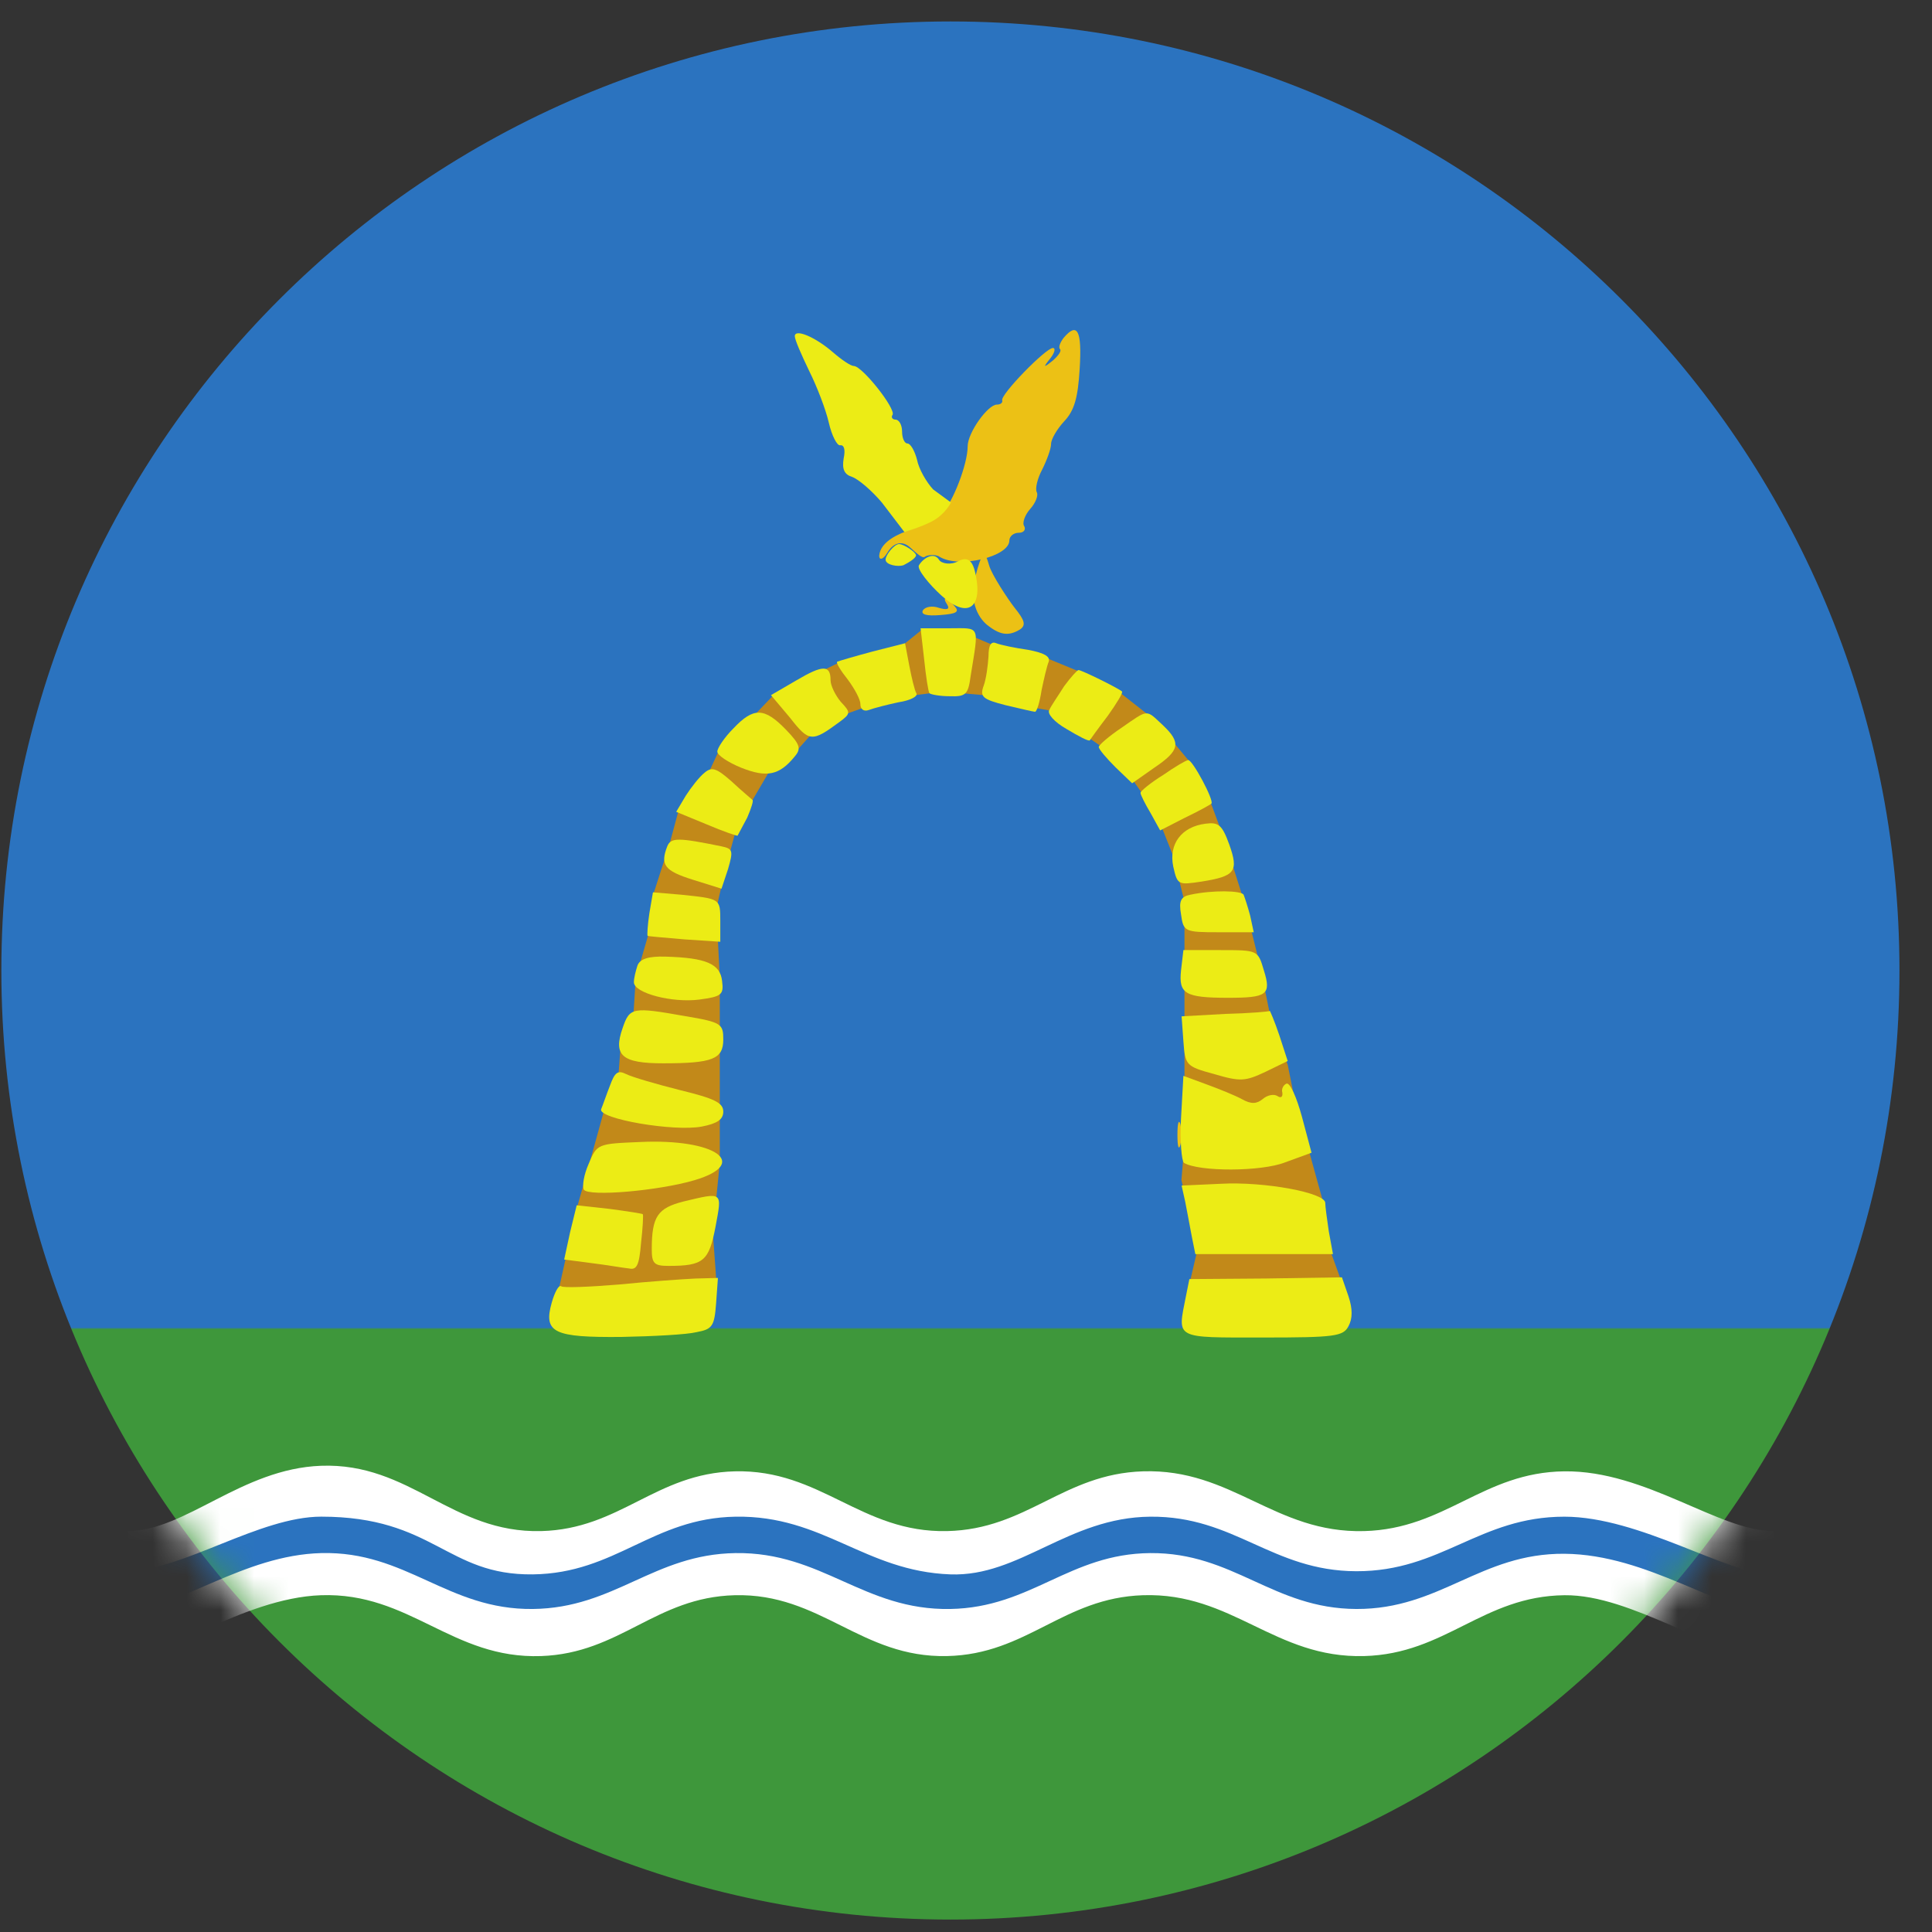 <svg width="57" height="57" viewBox="0 0 57 57" fill="none" xmlns="http://www.w3.org/2000/svg">
<rect x="0" y="0" width="57" height="57" fill="#333333" stroke="none"/>
<g clip-path="url(#clip0_3225_15)">
<path d="M56.04 28.633C56.04 13.169 43.504 0.633 28.04 0.633C12.576 0.633 0.04 13.169 0.04 28.633C0.04 44.097 12.576 56.633 28.04 56.633C43.504 56.633 56.04 44.097 56.04 28.633Z" fill="url(#paint0_linear_3225_15)"/>
<path d="M16.501 37.971L16.336 39.041L20.954 38.847L21.134 37.781L21.031 36.367L21.236 34.311V32.718V30.418V28.838L21.134 26.82L21.236 26.359L21.506 25.253L21.686 24.585L22.162 23.672L22.688 22.773L23.395 22.272L23.922 21.681L24.963 21.064L25.502 20.871L26.98 20.512L27.481 20.447H28.303L29.061 20.512L30.449 20.871L30.963 20.961L32.479 22.015L33.404 22.991L33.713 23.428L34.265 24.379L34.612 25.253L34.946 26.602V28.105V29.981V33.746L34.856 34.812L35.319 36.907L35.113 37.794H39.572L39.251 36.907L39.045 35.493L38.197 32.435L37.992 31.42L37.478 29.981L37.169 28.465L36.707 26.602L36.141 24.816L35.717 23.672L35.113 22.49L34.073 21.244L33.057 20.447L31.914 19.843L30.886 19.419L29.395 19.073L28.727 18.79L28.599 18.559H27.224L26.684 18.995L24.808 19.522L24.333 19.754L22.817 20.512L22.29 21.064L21.236 22.092L20.954 22.696L20.029 23.879L19.759 24.881L19.283 26.359L19.168 27.438L18.757 28.851L18.692 29.879L18.32 30.727L18.251 31.671L17.839 32.701L17.304 34.636L17.036 35.583L16.501 37.971Z" fill="#C28919"/>
<path d="M31.38 9.968C31.274 10.109 31.221 10.249 31.274 10.302C31.327 10.355 31.221 10.496 31.063 10.636C30.782 10.865 30.764 10.847 30.993 10.566C31.116 10.408 31.151 10.267 31.063 10.267C30.852 10.267 29.498 11.656 29.569 11.814C29.586 11.885 29.516 11.937 29.41 11.937C29.146 11.937 28.549 12.764 28.549 13.168C28.549 13.696 28.109 14.821 27.81 15.12C27.669 15.278 27.247 15.489 26.861 15.63C26.491 15.753 26.04 15.965 25.952 16.316C25.899 16.527 26.028 16.563 26.187 16.295C26.338 16.041 26.597 15.914 26.861 16.16C27.036 16.319 27.213 16.482 27.283 16.429C27.336 16.376 27.601 16.341 27.724 16.429C28.304 16.781 29.779 16.421 29.779 15.947C29.779 15.823 29.903 15.718 30.061 15.718C30.201 15.718 30.272 15.63 30.219 15.524C30.149 15.437 30.237 15.19 30.395 15.015C30.553 14.839 30.641 14.61 30.588 14.522C30.536 14.417 30.606 14.118 30.747 13.854C30.887 13.573 31.01 13.239 31.01 13.098C31.01 12.957 31.186 12.658 31.397 12.43C31.696 12.113 31.802 11.744 31.854 10.882C31.925 9.739 31.784 9.493 31.38 9.968Z" fill="#ECC115"/>
<path d="M28.771 17.025C28.577 17.799 28.9 18.288 29.182 18.482C29.533 18.745 29.779 18.763 30.096 18.569C30.272 18.446 30.237 18.306 29.938 17.936C29.744 17.69 29.252 16.944 29.182 16.681C29.058 16.241 28.982 16.216 28.771 17.025Z" fill="#ECC115"/>
<path d="M27.951 17.847C28.021 17.97 27.951 18.005 27.705 17.935C27.511 17.864 27.3 17.899 27.23 18.005C27.16 18.128 27.335 18.181 27.74 18.146C28.215 18.11 28.32 18.058 28.162 17.882C27.933 17.601 27.775 17.583 27.951 17.847Z" fill="#ECC115"/>
<path d="M34.738 33.48C34.738 33.815 34.773 33.955 34.826 33.779C34.861 33.621 34.861 33.34 34.826 33.164C34.773 33.006 34.738 33.146 34.738 33.48Z" fill="#ECC115"/>
<path d="M23.449 9.919C23.449 10.024 23.643 10.464 23.871 10.939C24.1 11.396 24.364 12.082 24.452 12.468C24.54 12.855 24.698 13.154 24.786 13.137C24.909 13.119 24.944 13.277 24.891 13.523C24.838 13.84 24.909 13.998 25.137 14.069C25.331 14.139 25.718 14.473 26.017 14.825L26.684 15.699C26.684 15.699 27.193 15.541 27.494 15.383C27.893 15.172 28.057 14.825 28.057 14.825L27.529 14.438C27.335 14.227 27.107 13.84 27.054 13.559C26.984 13.295 26.861 13.084 26.773 13.084C26.685 13.084 26.614 12.926 26.614 12.732C26.614 12.539 26.526 12.38 26.421 12.38C26.333 12.38 26.28 12.31 26.333 12.24C26.439 12.064 25.436 10.798 25.19 10.798C25.102 10.798 24.838 10.622 24.575 10.394C24.047 9.936 23.449 9.69 23.449 9.919Z" fill="#ECEC15"/>
<path d="M26.128 16.511C26.128 16.67 26.494 16.729 26.652 16.677C26.793 16.606 27.026 16.47 27.026 16.382C27.026 16.294 26.667 16.052 26.526 16.052C26.386 16.052 26.128 16.371 26.128 16.511Z" fill="#ECEC15"/>
<path d="M27.112 16.676C27.042 16.782 27.406 17.236 27.775 17.57C28.531 18.256 28.986 17.952 28.792 16.985C28.704 16.528 28.557 16.414 28.275 16.554C28.064 16.677 27.771 16.634 27.701 16.511C27.56 16.283 27.253 16.448 27.112 16.676Z" fill="#ECEC15"/>
<path d="M27.265 19.45C27.318 19.96 27.388 20.418 27.423 20.453C27.458 20.488 27.722 20.541 28.021 20.541C28.496 20.558 28.566 20.488 28.637 19.943C28.883 18.413 28.936 18.536 28.003 18.536H27.16L27.265 19.45Z" fill="#ECEC15"/>
<path d="M25.735 19.224C25.208 19.365 24.733 19.506 24.698 19.523C24.663 19.558 24.803 19.787 25.014 20.051C25.208 20.314 25.384 20.631 25.384 20.772C25.384 20.93 25.489 21 25.63 20.948C25.77 20.895 26.175 20.789 26.509 20.719C26.861 20.666 27.089 20.543 27.036 20.455C26.984 20.367 26.896 19.998 26.825 19.629L26.702 18.978L25.735 19.224Z" fill="#ECEC15"/>
<path d="M29.164 19.365C29.146 19.646 29.094 20.033 29.023 20.226C28.9 20.56 28.988 20.631 29.674 20.807C30.114 20.912 30.5 21 30.536 21C30.588 21 30.676 20.719 30.729 20.367C30.799 20.033 30.887 19.646 30.94 19.523C30.993 19.365 30.799 19.259 30.325 19.171C29.955 19.119 29.533 19.031 29.393 18.978C29.234 18.907 29.164 19.048 29.164 19.365Z" fill="#ECEC15"/>
<path d="M23.502 20.069L22.746 20.509L23.309 21.177C23.871 21.898 23.959 21.898 24.768 21.3C25.102 21.054 25.102 21.019 24.803 20.703C24.645 20.509 24.504 20.228 24.504 20.069C24.504 19.612 24.276 19.612 23.502 20.069Z" fill="#ECEC15"/>
<path d="M31.397 20.243C31.221 20.524 31.01 20.823 30.958 20.946C30.887 21.052 31.098 21.298 31.468 21.509C31.819 21.72 32.118 21.878 32.153 21.843C32.171 21.808 32.399 21.491 32.681 21.122C32.944 20.753 33.138 20.436 33.103 20.401C32.98 20.295 31.907 19.768 31.819 19.768C31.784 19.768 31.591 19.979 31.397 20.243Z" fill="#ECEC15"/>
<path d="M21.638 21.49C21.375 21.753 21.163 22.07 21.163 22.175C21.163 22.281 21.48 22.492 21.867 22.65C22.623 22.949 22.992 22.879 23.449 22.316C23.643 22.087 23.608 21.964 23.186 21.525C22.553 20.874 22.236 20.857 21.638 21.49Z" fill="#ECEC15"/>
<path d="M33.085 21.474C32.716 21.72 32.417 21.984 32.417 22.037C32.417 22.107 32.646 22.371 32.909 22.635L33.402 23.109L34.052 22.652C34.808 22.142 34.861 21.914 34.298 21.386C33.806 20.929 33.894 20.911 33.085 21.474Z" fill="#ECEC15"/>
<path d="M34.316 22.865C33.947 23.093 33.648 23.34 33.648 23.392C33.648 23.445 33.788 23.726 33.947 23.99L34.228 24.5L34.949 24.131C35.353 23.937 35.705 23.744 35.74 23.709C35.828 23.621 35.178 22.407 35.055 22.425C35.002 22.425 34.668 22.619 34.316 22.865Z" fill="#ECEC15"/>
<path d="M20.794 22.791C20.636 22.914 20.39 23.23 20.232 23.477L19.95 23.951L20.847 24.321C21.339 24.532 21.761 24.672 21.761 24.655C21.779 24.62 21.902 24.391 22.043 24.127C22.166 23.846 22.236 23.617 22.201 23.6C22.166 23.565 21.884 23.336 21.585 23.055C21.146 22.668 21.005 22.615 20.794 22.791Z" fill="#ECEC15"/>
<path d="M35.565 24.302C34.861 24.39 34.474 24.9 34.615 25.568C34.738 26.113 34.756 26.113 35.459 26.008C36.444 25.85 36.549 25.709 36.268 24.918C36.057 24.337 35.951 24.25 35.565 24.302Z" fill="#ECEC15"/>
<path d="M19.686 24.97C19.475 25.515 19.599 25.691 20.442 25.955L21.287 26.219L21.48 25.639C21.638 25.093 21.621 25.041 21.287 24.97C20.003 24.707 19.792 24.707 19.686 24.97Z" fill="#ECEC15"/>
<path d="M19.159 26.941C19.106 27.293 19.089 27.592 19.106 27.609C19.124 27.627 19.616 27.662 20.196 27.715L21.251 27.785V27.17C21.251 26.502 21.251 26.519 20.091 26.396L19.264 26.326L19.159 26.941Z" fill="#ECEC15"/>
<path d="M35.125 26.396C34.844 26.449 34.773 26.572 34.844 26.976C34.914 27.486 34.949 27.504 35.951 27.504H36.989L36.883 27.012C36.813 26.748 36.725 26.484 36.69 26.396C36.62 26.273 35.776 26.256 35.125 26.396Z" fill="#ECEC15"/>
<path d="M34.844 28.629C34.773 29.314 34.949 29.438 36.233 29.438C37.376 29.438 37.516 29.35 37.288 28.629C37.112 28.031 37.112 28.031 36.004 28.031H34.914L34.844 28.629Z" fill="#ECEC15"/>
<path d="M18.807 28.488C18.755 28.646 18.702 28.857 18.702 28.98C18.702 29.297 19.827 29.596 20.636 29.49C21.287 29.402 21.357 29.349 21.304 28.945C21.251 28.435 20.829 28.259 19.651 28.224C19.124 28.206 18.878 28.294 18.807 28.488Z" fill="#ECEC15"/>
<path d="M18.368 30.334C18.086 31.142 18.35 31.371 19.563 31.371C21.023 31.371 21.339 31.248 21.339 30.668C21.339 30.211 21.287 30.158 20.232 29.982C18.649 29.701 18.579 29.718 18.368 30.334Z" fill="#ECEC15"/>
<path d="M36.145 29.914L34.861 29.985L34.914 30.723C34.967 31.426 34.984 31.462 35.828 31.69C36.602 31.919 36.743 31.901 37.34 31.62L37.991 31.303L37.745 30.547C37.604 30.125 37.464 29.809 37.464 29.826C37.446 29.844 36.848 29.897 36.145 29.914Z" fill="#ECEC15"/>
<path d="M17.998 32.023C17.893 32.287 17.787 32.604 17.735 32.727C17.647 33.008 19.88 33.395 20.706 33.237C21.163 33.149 21.339 33.026 21.339 32.797C21.339 32.533 21.076 32.41 20.073 32.164C19.37 31.988 18.649 31.777 18.473 31.689C18.227 31.566 18.139 31.637 17.998 32.023Z" fill="#ECEC15"/>
<path d="M34.844 32.989C34.808 33.658 34.861 34.255 34.931 34.308C35.371 34.572 37.217 34.572 37.921 34.291L38.694 34.009L38.413 32.954C38.255 32.374 38.061 31.934 37.956 31.97C37.868 32.005 37.798 32.128 37.833 32.233C37.85 32.356 37.798 32.409 37.692 32.339C37.587 32.269 37.393 32.304 37.252 32.427C37.077 32.568 36.918 32.585 36.637 32.427C36.444 32.321 35.969 32.128 35.582 31.987L34.914 31.741L34.844 32.989Z" fill="#ECEC15"/>
<path d="M17.365 34.343C17.225 34.66 17.172 34.994 17.225 35.099C17.365 35.31 19.423 35.135 20.495 34.818C22.148 34.326 21.111 33.587 18.878 33.693C17.629 33.745 17.612 33.745 17.365 34.343Z" fill="#ECEC15"/>
<path d="M34.967 35.453C35.019 35.734 35.107 36.174 35.16 36.472L35.266 37H37.288H39.327L39.204 36.332C39.152 35.98 39.099 35.593 39.099 35.488C39.099 35.189 37.305 34.855 36.022 34.925L34.861 34.978L34.967 35.453Z" fill="#ECEC15"/>
<path d="M20.161 35.449C19.405 35.642 19.229 35.888 19.229 36.855C19.229 37.277 19.3 37.348 19.722 37.348C20.759 37.348 20.917 37.207 21.111 36.187C21.304 35.15 21.339 35.167 20.161 35.449Z" fill="#ECEC15"/>
<path d="M16.82 36.352L16.645 37.16L17.453 37.266C17.893 37.319 18.385 37.407 18.561 37.424C18.79 37.477 18.86 37.319 18.913 36.668C18.965 36.228 18.983 35.842 18.965 35.824C18.965 35.806 18.508 35.736 17.981 35.666L17.014 35.56L16.82 36.352Z" fill="#ECEC15"/>
<path d="M18.262 37.897C17.401 37.967 16.627 38.002 16.556 37.949C16.486 37.897 16.363 38.125 16.275 38.442C16.029 39.321 16.346 39.462 18.332 39.444C19.264 39.426 20.267 39.374 20.548 39.303C21.023 39.215 21.076 39.127 21.128 38.442L21.181 37.703L20.513 37.721C20.144 37.738 19.141 37.809 18.262 37.897Z" fill="#ECEC15"/>
<path d="M34.984 38.265C34.738 39.513 34.633 39.461 37.252 39.461C39.398 39.461 39.626 39.425 39.785 39.127C39.908 38.898 39.908 38.617 39.785 38.247L39.591 37.685L37.34 37.72L35.09 37.737L34.984 38.265Z" fill="#ECEC15"/>
<mask id="mask0_3225_15" style="mask-type:alpha" maskUnits="userSpaceOnUse" x="0" y="0" width="57" height="57">
<circle cx="28.04" cy="28.633" r="28" fill="#D9D9D9"/>
</mask>
<g mask="url(#mask0_3225_15)">
<path d="M9.469 43.245C7.117 43.333 5.473 45.172 3.758 45.172V48.859C4.676 49.036 7.133 47.146 9.469 47.064C12.099 46.973 13.334 48.951 15.964 48.859C18.301 48.778 19.338 47.124 21.676 47.064C24.221 46.999 25.397 48.916 27.942 48.859C30.304 48.807 31.358 47.142 33.719 47.064C36.361 46.977 37.604 48.93 40.247 48.859C42.657 48.795 43.743 47.093 46.154 47.064C48.18 47.041 50.477 48.859 52.322 48.859V45.172C50.712 45.172 48.561 43.381 46.154 43.409C43.747 43.437 42.653 45.108 40.247 45.172C37.607 45.241 36.358 43.324 33.719 43.409C31.362 43.485 30.3 45.12 27.942 45.172C25.401 45.227 24.217 43.345 21.676 43.409C19.342 43.468 18.298 45.114 15.964 45.172C13.319 45.236 12.113 43.148 9.469 43.245Z" fill="white"/>
<path d="M9.478 44.746C7.657 44.746 5.392 46.333 3.814 46.333V47.47C5.273 47.47 7.175 45.879 9.478 45.821C11.998 45.758 13.198 47.497 15.719 47.47C18.142 47.444 19.278 45.856 21.701 45.821C24.258 45.785 25.481 47.516 28.038 47.47C30.43 47.427 31.546 45.84 33.938 45.821C36.397 45.803 37.557 47.461 40.016 47.47C42.496 47.48 43.674 45.822 46.154 45.841C48.637 45.861 50.783 47.569 52.273 47.569V46.449C50.962 46.448 48.379 44.747 46.154 44.747C43.641 44.747 42.529 46.363 40.016 46.356C37.525 46.349 36.429 44.725 33.938 44.747C31.513 44.768 30.085 46.524 28.038 46.449C25.515 46.356 24.288 44.704 21.701 44.747C19.246 44.787 18.174 46.419 15.719 46.449C13.168 46.48 12.802 44.747 9.478 44.746Z" fill="#2B73BF"/>
</g>
</g>
<defs>
<linearGradient id="paint0_linear_3225_15" x1="28.04" y1="0.633" x2="28.04" y2="56.633" gradientUnits="userSpaceOnUse">
<stop stop-color="#2B73BF"/>
<stop offset="0.688" stop-color="#2B73BF"/>
<stop offset="0.689" stop-color="#3E973B"/>
</linearGradient>
<clipPath id="clip0_3225_15">
<rect width="56" height="56" fill="white" transform="translate(0.04 0.633)"/>
</clipPath>
</defs>
</svg>
